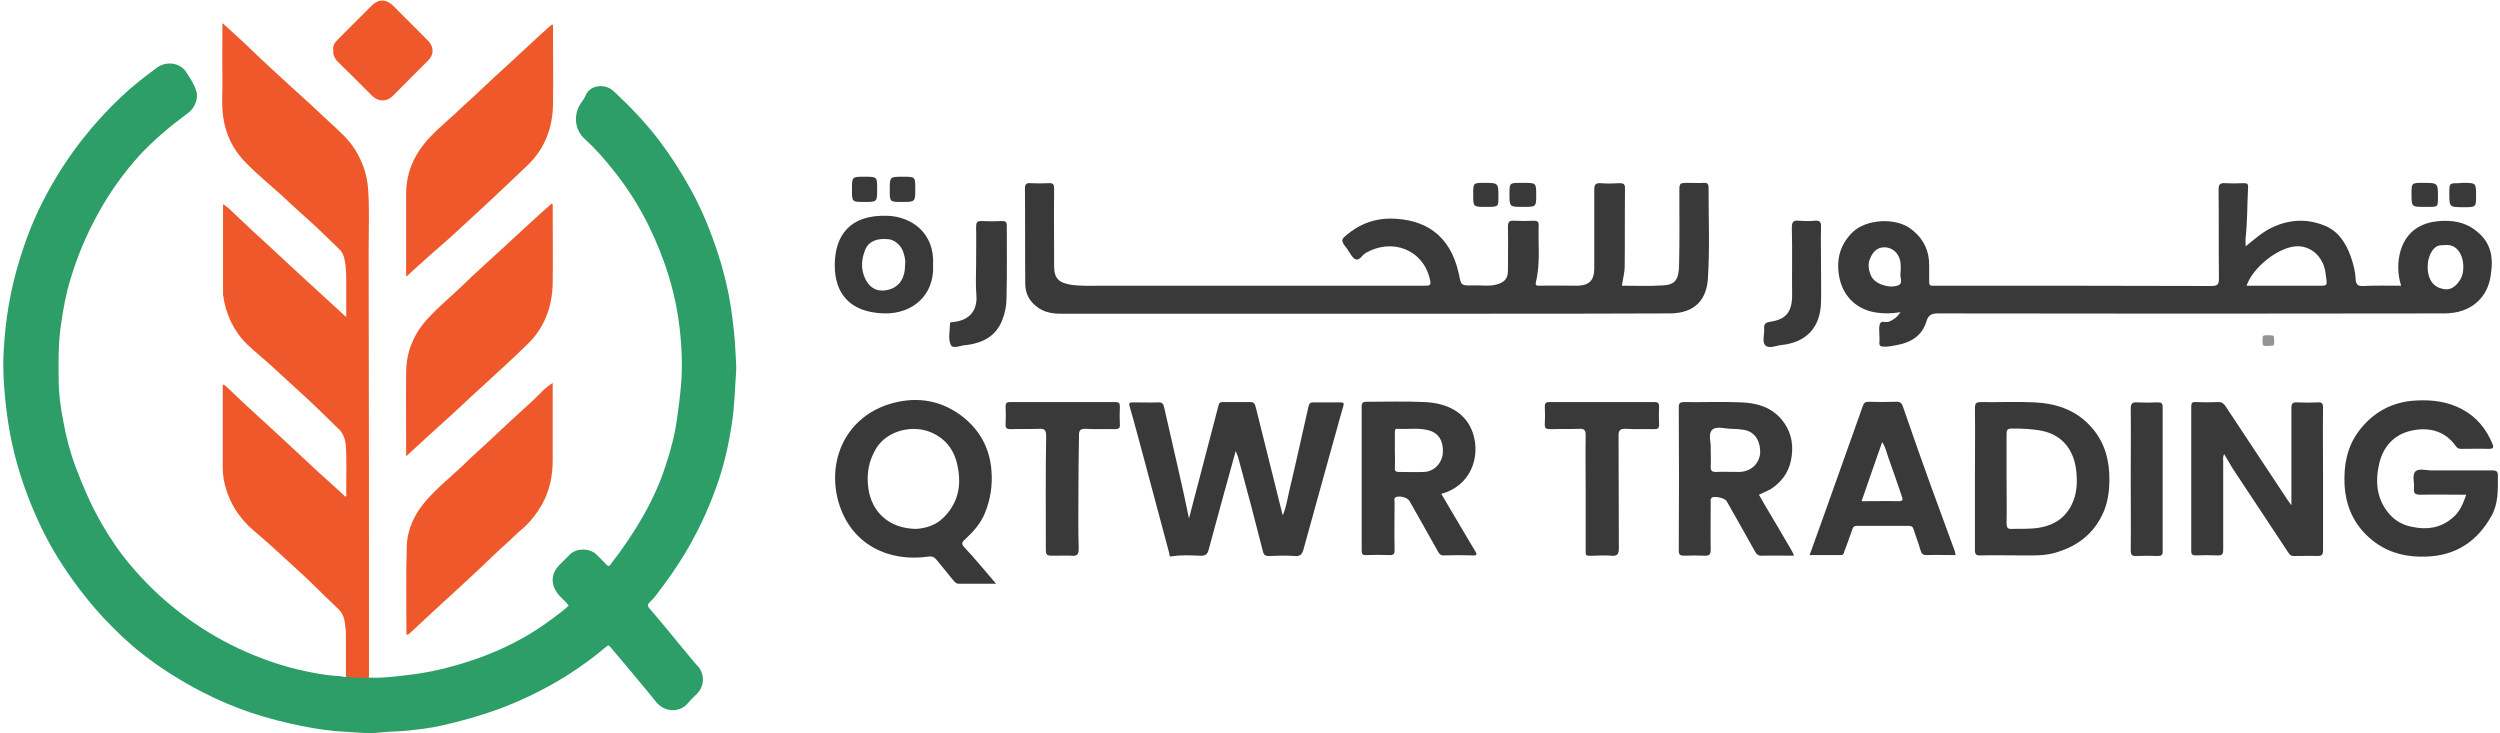 <?xml version="1.0" encoding="UTF-8"?>
<svg xmlns="http://www.w3.org/2000/svg" xmlns:xlink="http://www.w3.org/1999/xlink" width="300px" height="88px" viewBox="0 0 300 88" version="1.1">
<g id="surface1">
<path style=" stroke:none;fill-rule:nonzero;fill:rgb(17.647%,61.961%,40.784%);fill-opacity:1;" d="M 44.277 81.312 C 45.789 81.387 47.301 81.203 48.773 81.02 C 51.613 80.723 54.379 80.02 57.07 79.098 C 60.461 77.914 63.633 76.289 66.508 74.07 C 67.098 73.629 67.688 73.223 68.242 72.668 C 67.801 72.078 67.211 71.672 66.805 71.078 C 66.066 69.973 66.176 68.789 67.098 67.828 C 67.543 67.387 67.984 66.941 68.426 66.5 C 69.199 65.762 70.75 65.762 71.523 66.5 C 71.965 66.906 72.371 67.348 72.812 67.793 C 73 67.977 73.07 67.941 73.219 67.793 C 74.695 65.906 76.023 63.949 77.203 61.879 C 78.27 59.996 79.191 58 79.855 55.934 C 80.484 54.047 81 52.129 81.258 50.133 C 81.441 48.914 81.59 47.695 81.699 46.477 C 81.848 44.961 81.848 43.445 81.773 41.969 C 81.625 38.977 81.145 36.059 80.262 33.176 C 79.598 30.996 78.75 28.926 77.754 26.895 C 76.574 24.566 75.172 22.352 73.516 20.32 C 72.48 19.027 71.414 17.809 70.195 16.699 C 68.98 15.629 68.758 13.855 69.68 12.414 C 69.902 12.082 70.16 11.785 70.27 11.453 C 70.785 10.195 72.555 9.977 73.59 10.898 C 75.543 12.707 77.387 14.629 79.008 16.734 C 80.445 18.621 81.699 20.578 82.844 22.648 C 84.242 25.16 85.312 27.82 86.199 30.551 C 86.859 32.621 87.379 34.727 87.711 36.871 C 87.969 38.68 88.188 40.492 88.262 42.301 C 88.301 43.039 88.371 43.816 88.336 44.59 C 88.188 46.586 88.152 48.617 87.855 50.613 C 87.449 53.348 86.859 56.008 85.902 58.594 C 84.906 61.363 83.652 63.988 82.141 66.5 C 81.145 68.16 80.004 69.75 78.824 71.301 C 78.566 71.672 78.234 72.004 77.902 72.336 C 77.68 72.559 77.719 72.742 77.863 72.926 C 78.676 73.887 79.488 74.812 80.262 75.773 C 81.258 76.992 82.254 78.211 83.285 79.43 C 83.469 79.652 83.691 79.871 83.875 80.094 C 84.574 81.055 84.5 82.383 83.652 83.234 C 83.285 83.605 82.879 83.973 82.547 84.379 C 81.625 85.523 79.707 85.562 78.641 84.121 C 77.977 83.27 77.273 82.457 76.574 81.609 C 75.469 80.277 74.363 78.949 73.219 77.617 C 73.07 77.434 73 77.398 72.777 77.582 C 70.934 79.133 69.016 80.5 66.953 81.719 C 64.664 83.051 62.27 84.195 59.762 85.117 C 57.512 85.93 55.266 86.559 52.941 87.078 C 51.652 87.371 50.324 87.52 49.031 87.668 C 47.926 87.777 46.785 87.777 45.68 87.891 C 44.277 88.074 42.875 87.891 41.512 87.816 C 39.777 87.742 38.047 87.484 36.352 87.148 C 34.25 86.742 32.148 86.191 30.121 85.523 C 28.055 84.824 26.062 83.973 24.145 82.977 C 21.676 81.684 19.352 80.242 17.18 78.543 C 16.293 77.879 15.48 77.137 14.672 76.398 C 13.898 75.66 13.16 74.922 12.422 74.145 C 11.059 72.668 9.805 71.117 8.625 69.453 C 7.148 67.387 5.859 65.242 4.789 62.953 C 3.352 59.887 2.211 56.672 1.473 53.348 C 1.066 51.535 0.809 49.727 0.625 47.879 C 0.438 45.996 0.328 44.109 0.438 42.227 C 0.625 38.422 1.25 34.691 2.395 31.031 C 3.203 28.41 4.199 25.898 5.492 23.496 C 6.781 21.059 8.293 18.73 10.023 16.551 C 11.391 14.812 12.902 13.188 14.523 11.637 C 15.887 10.344 17.363 9.199 18.875 8.09 C 19.941 7.316 21.602 7.5 22.34 8.645 C 22.82 9.383 23.297 10.086 23.555 10.934 C 23.852 11.82 23.336 13.043 22.523 13.594 C 20.422 15.148 18.43 16.809 16.66 18.73 C 14.746 20.875 13.086 23.199 11.723 25.711 C 10.355 28.188 9.289 30.738 8.477 33.434 C 7.922 35.207 7.594 37.055 7.332 38.863 C 7.004 41.043 7.004 43.262 7.039 45.477 C 7.039 47.176 7.262 48.875 7.594 50.539 C 7.922 52.387 8.402 54.234 9.066 56.008 C 9.953 58.371 10.945 60.66 12.199 62.84 C 13.27 64.688 14.449 66.426 15.852 68.051 C 17.438 69.898 19.168 71.598 21.086 73.113 C 23.152 74.773 25.363 76.18 27.688 77.359 C 30.266 78.652 32.996 79.688 35.797 80.352 C 37.418 80.723 39.043 81.055 40.699 81.129 C 40.996 81.129 41.328 81.312 41.621 81.203 C 41.66 81.164 41.695 81.129 41.695 81.129 C 42.469 81.09 43.391 81.055 44.277 81.312 Z M 44.277 81.312 "/>
<path style=" stroke:none;fill-rule:nonzero;fill:rgb(93.333%,34.51%,16.471%);fill-opacity:1;" d="M 44.277 81.312 C 43.355 81.387 42.434 81.312 41.512 81.203 C 41.512 79.504 41.512 77.84 41.512 76.141 C 41.512 75.625 41.438 75.105 41.363 74.625 C 41.289 74.035 41.031 73.48 40.555 73.039 C 39.336 71.891 38.156 70.711 36.977 69.566 C 35.43 68.125 33.844 66.684 32.258 65.242 C 31.445 64.504 30.598 63.84 29.824 63.102 C 28.238 61.547 27.242 59.664 26.836 57.484 C 26.766 57.004 26.727 56.488 26.727 56.008 C 26.727 52.719 26.727 49.469 26.727 46.18 C 26.91 46.145 27.023 46.254 27.133 46.363 C 28.312 47.473 29.457 48.582 30.637 49.652 C 32.516 51.352 34.395 53.09 36.238 54.824 C 37.531 56.043 38.82 57.227 40.148 58.406 C 40.59 58.812 41.031 59.223 41.477 59.629 C 41.621 59.48 41.547 59.293 41.547 59.148 C 41.547 57.594 41.586 56.043 41.547 54.492 C 41.512 53.68 41.547 52.828 41.105 52.09 C 40.996 51.906 40.922 51.758 40.773 51.609 C 39.633 50.504 38.488 49.355 37.309 48.25 C 35.723 46.77 34.102 45.328 32.516 43.852 C 31.594 43.004 30.598 42.227 29.676 41.34 C 28.02 39.715 27.098 37.719 26.766 35.391 C 26.766 35.355 26.766 35.316 26.766 35.281 C 26.766 31.699 26.766 28.152 26.766 24.492 C 27.098 24.715 27.355 24.898 27.613 25.16 C 29.199 26.672 30.82 28.188 32.441 29.664 C 33.73 30.848 35.023 32.066 36.312 33.25 C 38.047 34.84 39.742 36.391 41.547 38.051 C 41.547 36.797 41.547 35.613 41.547 34.43 C 41.547 33.285 41.586 32.18 41.328 31.07 C 41.254 30.699 41.105 30.332 40.848 30.035 C 39.262 28.484 37.676 26.934 35.98 25.453 C 35.539 25.047 35.098 24.641 34.652 24.234 C 32.883 22.535 30.93 21.059 29.234 19.246 C 27.906 17.809 27.098 16.109 26.801 14.148 C 26.543 12.562 26.727 10.934 26.691 9.309 C 26.652 7.168 26.691 5.023 26.691 2.77 C 27.098 3.141 27.465 3.438 27.797 3.77 C 29.012 4.84 30.156 5.984 31.336 7.094 C 32.699 8.348 34.027 9.605 35.43 10.863 C 36.828 12.117 38.195 13.375 39.559 14.668 C 40.664 15.699 41.844 16.699 42.656 18.027 C 43.504 19.434 44.055 20.945 44.168 22.648 C 44.352 25.047 44.238 27.449 44.238 29.812 C 44.277 47.031 44.277 64.172 44.277 81.312 Z M 44.277 81.312 "/>
<path style=" stroke:none;fill-rule:nonzero;fill:rgb(93.333%,34.51%,16.471%);fill-opacity:1;" d="M 66.324 45.957 C 66.324 46.215 66.324 46.438 66.324 46.621 C 66.324 49.469 66.324 52.348 66.324 55.195 C 66.324 57.043 65.992 58.812 65.07 60.477 C 64.371 61.695 63.523 62.805 62.418 63.691 C 61.863 64.133 61.422 64.652 60.906 65.094 C 59.688 66.168 58.547 67.312 57.367 68.418 C 56 69.676 54.637 70.969 53.234 72.227 C 51.91 73.445 50.582 74.664 49.293 75.883 C 49.145 76.031 49.031 76.141 48.773 76.18 C 48.773 72.633 48.703 69.086 48.812 65.539 C 48.887 63.469 49.77 61.621 51.133 60.07 C 52.609 58.371 54.379 57.004 55.965 55.453 C 56.777 54.641 57.66 53.902 58.473 53.125 C 60.352 51.352 62.234 49.617 64.148 47.879 C 64.812 47.25 65.402 46.512 66.324 45.957 Z M 66.324 45.957 "/>
<path style=" stroke:none;fill-rule:nonzero;fill:rgb(93.333%,34.51%,16.471%);fill-opacity:1;" d="M 48.738 33.211 C 48.738 32.398 48.738 31.66 48.738 30.922 C 48.738 28.336 48.738 25.75 48.738 23.199 C 48.738 20.984 49.512 18.988 50.875 17.289 C 51.91 15.996 53.164 14.961 54.379 13.855 C 54.895 13.41 55.375 12.895 55.891 12.449 C 57.109 11.379 58.25 10.234 59.469 9.125 C 60.832 7.867 62.195 6.648 63.559 5.355 C 64.371 4.582 65.219 3.844 66.066 3.066 C 66.141 3.031 66.176 2.918 66.363 2.992 C 66.363 3.141 66.363 3.324 66.363 3.508 C 66.363 6.504 66.398 9.496 66.363 12.488 C 66.324 15.293 65.402 17.809 63.34 19.801 C 61.641 21.426 59.91 23.055 58.176 24.68 C 56.812 25.934 55.484 27.152 54.121 28.41 C 52.352 29.961 50.582 31.512 48.738 33.211 Z M 48.738 33.211 "/>
<path style=" stroke:none;fill-rule:nonzero;fill:rgb(93.333%,34.51%,16.471%);fill-opacity:1;" d="M 48.738 54.75 C 48.738 54.527 48.738 54.344 48.738 54.195 C 48.738 50.98 48.703 47.805 48.738 44.59 C 48.773 42.117 49.695 39.973 51.395 38.164 C 52.719 36.723 54.27 35.465 55.668 34.098 C 56.961 32.844 58.324 31.625 59.652 30.406 C 61.016 29.148 62.379 27.891 63.742 26.637 C 64.555 25.898 65.367 25.16 66.215 24.418 C 66.398 24.566 66.324 24.754 66.324 24.898 C 66.324 27.965 66.363 31.031 66.324 34.062 C 66.25 36.797 65.367 39.27 63.375 41.23 C 61.715 42.855 60.02 44.406 58.324 45.957 C 57.035 47.141 55.742 48.324 54.488 49.504 C 52.574 51.242 50.656 52.977 48.738 54.75 Z M 48.738 54.75 "/>
<path style=" stroke:none;fill-rule:nonzero;fill:rgb(93.333%,34.51%,16.471%);fill-opacity:1;" d="M 40 6.023 C 39.891 5.504 40.184 5.098 40.516 4.766 C 41.879 3.398 43.246 2.031 44.609 0.664 C 45.422 -0.148 46.379 -0.109 47.191 0.703 C 48.59 2.105 49.992 3.508 51.355 4.875 C 52.094 5.617 52.094 6.574 51.355 7.277 C 49.953 8.684 48.516 10.121 47.117 11.527 C 46.414 12.227 45.422 12.227 44.684 11.527 C 43.281 10.121 41.879 8.719 40.441 7.316 C 40.148 6.945 39.926 6.539 40 6.023 Z M 40 6.023 "/>
<path style=" stroke:none;fill-rule:nonzero;fill:rgb(21.961%,22.353%,21.961%);fill-opacity:1;" d="M 142.68 62.215 C 143.125 60.441 143.566 58.852 143.973 57.262 C 144.711 54.383 145.484 51.535 146.223 48.656 C 146.293 48.324 146.441 48.25 146.699 48.25 C 147.805 48.25 148.914 48.25 150.055 48.25 C 150.461 48.25 150.57 48.434 150.684 48.84 C 151.75 53.125 152.82 57.41 153.926 61.844 C 154.367 60.848 154.48 59.887 154.699 58.961 C 155.512 55.562 156.25 52.164 157.023 48.766 C 157.098 48.434 157.246 48.285 157.578 48.285 C 158.684 48.285 159.75 48.285 160.859 48.285 C 161.262 48.285 161.301 48.395 161.191 48.766 C 160.602 50.762 160.082 52.793 159.492 54.824 C 158.461 58.52 157.465 62.176 156.434 65.871 C 156.285 66.461 156.066 66.793 155.363 66.719 C 154.332 66.648 153.301 66.684 152.266 66.719 C 151.789 66.719 151.641 66.574 151.531 66.094 C 150.609 62.434 149.648 58.812 148.652 55.156 C 148.582 54.824 148.434 54.492 148.285 54.121 C 147.18 58.074 146.109 62.027 145.043 65.945 C 144.895 66.535 144.637 66.719 144.008 66.684 C 142.867 66.648 141.723 66.574 140.617 66.758 C 140.25 66.832 140.359 66.574 140.32 66.426 C 139.363 62.84 138.406 59.258 137.445 55.676 C 136.82 53.383 136.23 51.094 135.566 48.801 C 135.418 48.324 135.566 48.285 135.973 48.285 C 136.965 48.285 138 48.324 138.996 48.285 C 139.473 48.25 139.621 48.508 139.695 48.875 C 140.25 51.352 140.84 53.828 141.391 56.301 C 141.832 58.188 142.238 60.109 142.68 62.215 Z M 142.68 62.215 "/>
<path style=" stroke:none;fill-rule:nonzero;fill:rgb(21.961%,22.353%,21.961%);fill-opacity:1;" d="M 115.73 65.688 C 115.359 65.281 115.398 65.094 115.766 64.762 C 116.762 63.84 117.684 62.84 118.199 61.547 C 118.863 59.922 119.121 58.223 118.973 56.449 C 118.754 53.641 117.461 51.426 115.25 49.801 C 112.559 47.844 109.535 47.547 106.438 48.582 C 101.387 50.316 99.25 55.379 100.613 60.219 C 102.125 65.465 106.77 67.461 111.379 66.793 C 111.895 66.719 112.117 66.867 112.375 67.164 C 113.039 67.977 113.703 68.789 114.367 69.602 C 114.551 69.785 114.699 70.047 115.031 70.047 C 116.469 70.047 117.906 70.047 119.527 70.047 C 118.164 68.457 116.984 67.016 115.73 65.688 Z M 113.188 62.141 C 112.191 63.137 110.898 63.395 109.941 63.469 C 106.66 63.434 104.559 61.402 104.191 58.52 C 103.969 56.781 104.262 55.27 105.148 53.789 C 106.512 51.609 109.609 50.91 111.859 51.941 C 113.777 52.828 114.699 54.383 114.992 56.375 C 115.359 58.629 114.809 60.551 113.188 62.141 Z M 113.188 62.141 "/>
<path style=" stroke:none;fill-rule:nonzero;fill:rgb(21.961%,22.353%,21.961%);fill-opacity:1;" d="M 266.895 54.492 C 266.711 54.824 266.785 55.082 266.785 55.305 C 266.785 58.852 266.785 62.398 266.785 65.945 C 266.785 66.535 266.637 66.684 266.047 66.648 C 265.199 66.609 264.312 66.609 263.465 66.648 C 263.059 66.648 262.949 66.5 262.949 66.129 C 262.949 60.367 262.949 54.566 262.949 48.801 C 262.949 48.359 263.059 48.211 263.504 48.25 C 264.426 48.285 265.309 48.285 266.23 48.25 C 266.637 48.25 266.859 48.434 267.078 48.766 C 269.551 52.496 272.02 56.227 274.488 59.961 C 274.602 60.145 274.746 60.328 274.969 60.625 C 274.969 59.184 274.969 57.891 274.969 56.633 C 274.969 54.086 274.969 51.5 274.969 48.949 C 274.969 48.434 275.117 48.25 275.633 48.285 C 276.48 48.324 277.293 48.324 278.141 48.285 C 278.656 48.25 278.766 48.434 278.766 48.914 C 278.73 51.609 278.766 54.344 278.766 57.043 C 278.766 60.035 278.766 63.027 278.766 66.02 C 278.766 66.535 278.656 66.719 278.102 66.719 C 277.18 66.684 276.223 66.719 275.301 66.719 C 275.043 66.719 274.859 66.684 274.676 66.426 C 272.426 63.027 270.176 59.629 267.926 56.227 C 267.594 55.637 267.262 55.121 266.895 54.492 Z M 266.895 54.492 "/>
<path style=" stroke:none;fill-rule:nonzero;fill:rgb(21.961%,22.353%,21.961%);fill-opacity:1;" d="M 295.949 59.367 C 294.066 59.367 292.262 59.332 290.492 59.367 C 289.863 59.367 289.605 59.258 289.68 58.594 C 289.754 57.93 289.422 57.043 289.828 56.598 C 290.234 56.156 291.117 56.449 291.781 56.449 C 294.215 56.449 296.648 56.449 299.082 56.449 C 299.562 56.449 299.746 56.562 299.746 57.078 C 299.746 58.742 299.82 60.402 298.973 61.918 C 297.238 65.02 294.656 66.684 291.117 66.793 C 288.906 66.867 286.879 66.426 285.07 65.133 C 282.75 63.434 281.531 61.141 281.348 58.223 C 281.238 55.895 281.605 53.715 283.008 51.797 C 284.703 49.504 287.023 48.211 289.902 48.062 C 291.855 47.953 293.734 48.176 295.504 49.137 C 297.199 50.059 298.344 51.461 299.082 53.234 C 299.301 53.754 299.156 53.863 298.641 53.863 C 297.57 53.828 296.465 53.863 295.395 53.863 C 295.098 53.863 294.914 53.828 294.695 53.531 C 293.477 51.797 291.672 51.277 289.715 51.609 C 287.469 51.98 286.031 53.422 285.512 55.602 C 284.996 57.781 285.18 59.922 286.73 61.695 C 287.469 62.547 288.465 63.062 289.57 63.246 C 291.266 63.582 292.852 63.359 294.215 62.215 C 295.137 61.512 295.543 60.516 295.949 59.367 Z M 295.949 59.367 "/>
<path style=" stroke:none;fill-rule:nonzero;fill:rgb(21.961%,22.353%,21.961%);fill-opacity:1;" d="M 253.105 56.746 C 252.996 54.566 252.258 52.57 250.707 50.98 C 248.938 49.137 246.617 48.395 244.145 48.285 C 242.008 48.176 239.832 48.285 237.695 48.25 C 237.105 48.25 236.992 48.434 236.992 48.988 C 237.031 51.797 236.992 54.602 236.992 57.41 C 236.992 60.293 236.992 63.137 236.992 65.98 C 236.992 66.535 237.141 66.684 237.695 66.648 C 239.316 66.609 240.938 66.648 242.562 66.648 C 243.887 66.648 245.215 66.719 246.543 66.352 C 249.309 65.574 251.336 64.023 252.477 61.328 C 253.07 59.848 253.18 58.297 253.105 56.746 Z M 248.57 60.625 C 247.758 62.215 246.434 63.027 244.734 63.32 C 243.629 63.508 242.523 63.434 241.418 63.469 C 240.902 63.508 240.789 63.285 240.789 62.805 C 240.828 60.992 240.789 59.223 240.789 57.41 C 240.789 55.637 240.789 53.863 240.789 52.09 C 240.789 51.609 240.863 51.426 241.418 51.426 C 242.672 51.426 243.926 51.461 245.141 51.723 C 247.5 52.238 248.828 54.012 249.125 56.301 C 249.309 57.781 249.27 59.258 248.57 60.625 Z M 248.57 60.625 "/>
<path style=" stroke:none;fill-rule:nonzero;fill:rgb(21.961%,22.353%,21.961%);fill-opacity:1;" d="M 177.043 66.168 C 176.785 65.723 176.527 65.316 176.27 64.875 C 175.164 63.027 174.094 61.18 172.953 59.258 C 176.453 58.336 177.707 54.863 176.75 51.98 C 175.938 49.543 173.762 48.395 171.035 48.25 C 168.676 48.137 166.352 48.211 163.992 48.211 C 163.551 48.211 163.402 48.324 163.402 48.801 C 163.402 54.566 163.402 60.293 163.402 66.055 C 163.402 66.574 163.586 66.648 164.027 66.609 C 164.914 66.574 165.797 66.574 166.684 66.609 C 167.199 66.648 167.383 66.5 167.348 65.945 C 167.309 64.059 167.348 62.141 167.348 60.254 C 167.348 60.07 167.238 59.773 167.496 59.664 C 167.938 59.441 168.934 59.699 169.152 60.145 C 170.297 62.141 171.402 64.133 172.547 66.168 C 172.73 66.5 172.914 66.684 173.281 66.648 C 174.426 66.609 175.57 66.609 176.711 66.648 C 177.156 66.684 177.301 66.574 177.043 66.168 Z M 170.887 56.633 C 169.891 56.672 168.859 56.633 167.863 56.633 C 167.422 56.633 167.348 56.449 167.383 56.082 C 167.422 55.379 167.383 54.715 167.383 54.047 L 167.383 51.906 C 167.383 51.648 167.383 51.426 167.715 51.461 C 168.934 51.535 170.113 51.316 171.328 51.609 C 172.621 51.906 173.246 52.902 173.137 54.418 C 173.023 55.602 172.066 56.598 170.887 56.633 Z M 170.887 56.633 "/>
<path style=" stroke:none;fill-rule:nonzero;fill:rgb(21.961%,22.353%,21.961%);fill-opacity:1;" d="M 215.055 66.168 C 213.988 64.32 212.918 62.508 211.812 60.66 C 211.555 60.219 211.332 59.812 211.074 59.367 C 211.48 59.184 211.887 59 212.254 58.812 C 212.363 58.777 212.477 58.703 212.586 58.629 C 214.023 57.668 214.836 56.34 215.02 54.602 C 215.203 53.016 214.836 51.609 213.801 50.355 C 212.551 48.84 210.816 48.359 208.973 48.285 C 206.688 48.176 204.363 48.285 202.078 48.25 C 201.637 48.25 201.453 48.359 201.453 48.84 C 201.488 54.602 201.488 60.328 201.453 66.094 C 201.453 66.574 201.637 66.684 202.078 66.684 C 202.891 66.648 203.699 66.648 204.512 66.684 C 205.102 66.719 205.285 66.574 205.285 65.945 C 205.25 64.059 205.285 62.215 205.285 60.328 C 205.285 60.145 205.211 59.922 205.395 59.738 C 205.691 59.48 206.98 59.738 207.203 60.145 C 208.348 62.141 209.453 64.133 210.594 66.168 C 210.777 66.5 211 66.719 211.406 66.684 C 212.66 66.648 213.914 66.684 215.277 66.684 C 215.168 66.426 215.129 66.277 215.055 66.168 Z M 208.641 56.633 C 207.719 56.633 206.836 56.598 205.914 56.633 C 205.469 56.633 205.285 56.523 205.285 56.043 C 205.324 55.34 205.285 54.676 205.285 53.828 C 205.359 53.16 204.918 52.09 205.469 51.574 C 205.949 51.094 207.02 51.461 207.828 51.461 C 208.309 51.461 208.75 51.5 209.23 51.574 C 210.816 51.832 211.258 53.234 211.223 54.344 C 211.109 55.711 210.043 56.633 208.641 56.633 Z M 208.641 56.633 "/>
<path style=" stroke:none;fill-rule:nonzero;fill:rgb(21.961%,22.353%,21.961%);fill-opacity:1;" d="M 234.598 66.203 C 233.602 63.508 232.605 60.773 231.609 58.039 C 230.504 54.973 229.434 51.941 228.367 48.84 C 228.219 48.359 227.996 48.176 227.48 48.211 C 226.41 48.25 225.305 48.25 224.238 48.211 C 223.832 48.211 223.648 48.359 223.535 48.73 C 222.098 52.793 220.66 56.82 219.223 60.848 C 218.559 62.73 217.859 64.652 217.156 66.609 C 218.484 66.609 219.703 66.609 220.918 66.609 C 221.25 66.609 221.25 66.352 221.324 66.168 C 221.656 65.281 221.988 64.395 222.281 63.508 C 222.395 63.211 222.504 63.102 222.797 63.102 C 224.863 63.102 226.93 63.102 229.031 63.102 C 229.398 63.102 229.547 63.211 229.656 63.582 C 229.914 64.43 230.246 65.242 230.469 66.055 C 230.578 66.426 230.727 66.609 231.133 66.609 C 232.273 66.574 233.453 66.609 234.672 66.609 C 234.633 66.461 234.633 66.352 234.598 66.203 Z M 227.812 60.145 C 226.375 60.109 224.938 60.145 223.387 60.145 C 224.238 57.742 225.012 55.414 225.859 53.051 C 226.266 53.641 226.375 54.27 226.598 54.898 C 227.148 56.449 227.703 58 228.219 59.555 C 228.328 59.887 228.441 60.145 227.812 60.145 Z M 227.812 60.145 "/>
<path style=" stroke:none;fill-rule:nonzero;fill:rgb(21.961%,22.353%,21.961%);fill-opacity:1;" d="M 190.281 59.074 C 190.281 56.781 190.242 54.527 190.281 52.238 C 190.281 51.574 190.094 51.426 189.469 51.461 C 188.324 51.5 187.184 51.461 186.039 51.5 C 185.559 51.5 185.34 51.426 185.375 50.871 C 185.414 50.207 185.414 49.504 185.375 48.801 C 185.375 48.434 185.449 48.25 185.891 48.25 C 190.133 48.25 194.336 48.25 198.574 48.25 C 198.98 48.25 199.09 48.395 199.09 48.801 C 199.055 49.504 199.055 50.207 199.09 50.945 C 199.129 51.391 198.906 51.5 198.5 51.5 C 197.395 51.461 196.289 51.535 195.184 51.461 C 194.445 51.426 194.188 51.574 194.227 52.387 C 194.262 56.855 194.227 61.289 194.262 65.762 C 194.262 66.574 194.039 66.758 193.305 66.684 C 192.641 66.609 191.938 66.684 191.238 66.684 C 190.168 66.684 190.281 66.832 190.281 65.688 C 190.281 63.469 190.281 61.254 190.281 59.074 Z M 190.281 59.074 "/>
<path style=" stroke:none;fill-rule:nonzero;fill:rgb(21.961%,22.353%,21.961%);fill-opacity:1;" d="M 129.41 59.074 C 129.41 61.328 129.371 63.582 129.445 65.832 C 129.445 66.574 129.223 66.758 128.559 66.684 C 127.898 66.648 127.234 66.684 126.605 66.684 C 125.5 66.684 125.5 66.684 125.5 65.613 C 125.5 61.18 125.465 56.746 125.539 52.312 C 125.539 51.574 125.316 51.426 124.652 51.461 C 123.547 51.5 122.441 51.461 121.336 51.5 C 120.855 51.5 120.633 51.426 120.672 50.871 C 120.707 50.207 120.707 49.504 120.672 48.801 C 120.672 48.434 120.746 48.25 121.188 48.25 C 125.426 48.25 129.629 48.25 133.871 48.25 C 134.273 48.25 134.387 48.395 134.387 48.801 C 134.348 49.504 134.348 50.207 134.387 50.945 C 134.422 51.391 134.203 51.5 133.797 51.5 C 132.652 51.461 131.512 51.535 130.367 51.461 C 129.703 51.426 129.445 51.574 129.48 52.312 C 129.445 54.566 129.41 56.82 129.41 59.074 Z M 129.41 59.074 "/>
<path style=" stroke:none;fill-rule:nonzero;fill:rgb(21.961%,22.353%,21.961%);fill-opacity:1;" d="M 255.688 57.484 C 255.688 54.676 255.723 51.867 255.688 49.062 C 255.688 48.395 255.871 48.25 256.496 48.285 C 257.309 48.324 258.121 48.324 258.93 48.285 C 259.336 48.285 259.52 48.359 259.52 48.84 C 259.52 54.602 259.52 60.402 259.52 66.168 C 259.52 66.609 259.371 66.719 258.93 66.719 C 258.082 66.684 257.199 66.684 256.352 66.719 C 255.797 66.758 255.688 66.535 255.688 66.02 C 255.723 63.137 255.688 60.293 255.688 57.484 Z M 255.688 57.484 "/>
<path style=" stroke:none;fill-rule:nonzero;fill:rgb(57.255%,58.039%,59.216%);fill-opacity:1;" d="M 272.203 41.523 C 271.504 41.523 271.504 41.523 271.504 40.859 C 271.504 40.23 271.504 40.23 272.168 40.23 C 272.902 40.23 272.902 40.23 272.902 40.934 C 272.902 41.488 272.902 41.488 272.352 41.488 C 272.277 41.523 272.242 41.523 272.203 41.523 Z M 272.203 41.523 "/>
<path style=" stroke:none;fill-rule:nonzero;fill:rgb(21.961%,22.353%,21.961%);fill-opacity:1;" d="M 194.629 34.285 C 196.289 34.285 197.949 34.359 199.57 34.246 C 201.047 34.172 201.453 33.508 201.488 31.844 C 201.562 28.891 201.523 25.973 201.523 23.016 C 201.523 21.945 201.523 21.945 202.633 21.945 C 203.223 21.945 203.848 21.98 204.438 21.945 C 204.844 21.906 205.027 22.055 205.027 22.5 C 205.027 26.121 205.176 29.738 204.953 33.359 C 204.805 35.984 203.367 37.57 200.457 37.609 C 192.527 37.645 184.566 37.645 176.637 37.645 C 160.156 37.645 143.715 37.645 127.234 37.645 C 125.98 37.645 124.836 37.352 123.914 36.352 C 123.324 35.723 123.066 34.984 123.031 34.172 C 122.992 30.332 123.031 26.453 122.992 22.609 C 122.992 22.129 123.141 21.945 123.621 21.98 C 124.355 22.02 125.094 22.02 125.832 21.98 C 126.387 21.945 126.496 22.129 126.496 22.648 C 126.457 25.75 126.496 28.891 126.496 31.992 C 126.496 33.398 127.086 33.953 128.523 34.172 C 129.852 34.359 131.18 34.285 132.504 34.285 C 145.336 34.285 158.168 34.285 170.961 34.285 C 171.586 34.285 171.77 34.246 171.586 33.508 C 170.777 29.961 167.051 28.484 163.809 30.406 C 163.402 30.664 163.145 31.328 162.629 31.105 C 162.258 30.922 162.039 30.406 161.742 30 C 161.742 29.961 161.707 29.961 161.707 29.926 C 160.785 28.777 160.859 28.742 162.074 27.82 C 163.512 26.746 165.137 26.23 166.832 26.23 C 170.922 26.266 174.02 28.113 175.055 32.844 C 175.348 34.246 175.273 34.285 176.75 34.246 C 177.707 34.211 178.664 34.395 179.586 34.137 C 180.547 33.879 180.953 33.434 180.953 32.438 C 180.953 30.699 180.988 28.926 180.953 27.191 C 180.953 26.598 181.137 26.453 181.688 26.488 C 182.465 26.527 183.273 26.527 184.051 26.488 C 184.453 26.488 184.641 26.562 184.641 27.043 C 184.566 29.297 184.859 31.586 184.309 33.84 C 184.234 34.211 184.309 34.285 184.676 34.285 C 186.223 34.246 187.773 34.285 189.32 34.285 C 190.723 34.246 191.312 33.617 191.312 32.215 C 191.312 29.074 191.312 25.934 191.312 22.793 C 191.312 22.203 191.422 21.945 192.086 21.98 C 192.824 22.055 193.598 22.02 194.371 21.98 C 194.816 21.98 195 22.094 195 22.574 C 194.961 25.711 195 28.852 194.961 31.992 C 194.961 32.73 194.742 33.473 194.629 34.285 Z M 194.629 34.285 "/>
<path style=" stroke:none;fill-rule:nonzero;fill:rgb(21.961%,22.353%,21.961%);fill-opacity:1;" d="M 297.496 28.004 C 296.02 26.637 294.25 26.34 292.371 26.562 C 290.012 26.859 288.648 28.152 288.059 30.109 C 287.688 31.438 287.688 32.844 288.133 34.285 C 286.547 34.285 285.07 34.246 283.559 34.32 C 282.895 34.359 282.711 34.062 282.676 33.508 C 282.637 32.512 282.379 31.586 282.047 30.664 C 281.457 29.074 280.535 27.672 278.875 27.043 C 276.738 26.191 274.562 26.34 272.5 27.375 C 271.391 27.93 270.508 28.742 269.477 29.555 C 269.477 29.148 269.438 28.852 269.477 28.559 C 269.695 26.527 269.66 24.492 269.77 22.461 C 269.809 22.02 269.586 21.98 269.219 21.98 C 268.48 22.02 267.742 22.02 267.004 21.98 C 266.414 21.945 266.23 22.129 266.23 22.719 C 266.27 26.305 266.23 29.852 266.27 33.434 C 266.27 34.137 266.082 34.32 265.383 34.32 C 254.395 34.285 243.371 34.285 232.383 34.285 C 232.238 34.285 232.09 34.285 231.941 34.285 C 231.609 34.32 231.5 34.172 231.5 33.84 C 231.5 33.211 231.5 32.586 231.5 31.957 C 231.535 30.109 230.836 28.633 229.324 27.484 C 227.52 26.082 223.977 26.266 222.32 27.855 C 220.695 29.445 220.293 31.367 220.77 33.508 C 221.285 35.723 222.945 37.164 225.086 37.496 C 226.043 37.645 226.965 37.645 228.07 37.461 C 227.629 38.09 227.223 38.383 226.668 38.605 C 226.301 38.754 225.711 38.383 225.562 38.938 C 225.453 39.344 225.527 39.789 225.527 40.23 C 225.527 40.527 225.562 40.785 225.527 41.082 C 225.488 41.449 225.637 41.598 226.043 41.598 C 226.598 41.637 227.074 41.488 227.59 41.414 C 229.289 41.117 230.652 40.305 231.168 38.57 C 231.391 37.832 231.758 37.609 232.531 37.609 C 252.773 37.645 273.016 37.645 293.258 37.609 C 294.879 37.609 296.352 37.203 297.531 35.984 C 298.418 35.059 298.824 33.879 298.934 32.66 C 299.191 30.922 298.898 29.258 297.496 28.004 Z M 227.777 34.246 C 226.633 34.652 225.012 34.062 224.566 33.176 C 224.238 32.473 224.09 31.734 224.422 30.996 C 224.828 30 225.527 29.555 226.449 29.703 C 227.332 29.852 227.996 30.625 228.07 31.625 C 228.109 31.992 228.07 32.324 228.07 32.695 C 227.922 33.211 228.441 33.988 227.777 34.246 Z M 277.695 34.285 C 275.004 34.285 272.312 34.285 269.586 34.285 C 270.359 32.066 273.348 29.703 275.523 29.555 C 277.293 29.445 278.805 30.812 279.062 32.73 C 279.281 34.469 279.469 34.285 277.695 34.285 Z M 295.578 32.438 C 295.543 32.918 295.359 33.434 295.062 33.805 C 294.621 34.395 294.066 34.84 293.258 34.691 C 292.406 34.543 291.781 34.098 291.484 33.176 C 291.043 31.773 291.523 30.035 292.445 29.555 C 292.812 29.371 293.109 29.445 293.367 29.406 C 295.137 29.223 295.727 31.105 295.578 32.438 Z M 295.578 32.438 "/>
<path style=" stroke:none;fill-rule:nonzero;fill:rgb(21.961%,22.353%,21.961%);fill-opacity:1;" d="M 106.551 25.898 C 101.977 25.711 100.207 28.262 100.172 31.734 C 100.133 35.133 101.902 37.496 106.105 37.609 C 109.535 37.684 112.152 35.391 111.969 31.809 C 112.191 27.965 109.387 26.008 106.551 25.898 Z M 108.613 31.734 C 108.613 33.398 107.914 34.43 106.625 34.766 C 105.039 35.172 104.191 34.285 103.785 33.359 C 103.27 32.215 103.379 31.031 103.859 29.887 C 104.262 28.965 105.223 28.559 106.625 28.707 C 107.434 28.777 108.246 29.555 108.465 30.48 C 108.578 30.887 108.688 31.328 108.613 31.734 Z M 108.613 31.734 "/>
<path style=" stroke:none;fill-rule:nonzero;fill:rgb(21.961%,22.353%,21.961%);fill-opacity:1;" d="M 117.133 31.625 C 117.133 30.145 117.168 28.668 117.133 27.227 C 117.133 26.711 117.242 26.488 117.793 26.527 C 118.605 26.562 119.418 26.562 120.227 26.527 C 120.633 26.527 120.816 26.598 120.816 27.078 C 120.816 30 120.855 32.918 120.781 35.797 C 120.781 36.684 120.598 37.57 120.266 38.422 C 119.492 40.379 117.906 41.156 115.949 41.414 C 115.879 41.414 115.805 41.414 115.73 41.414 C 115.176 41.523 114.328 41.855 114.109 41.414 C 113.738 40.676 113.996 39.75 113.996 38.863 C 113.996 38.605 114.219 38.68 114.402 38.645 C 116.172 38.457 117.316 37.426 117.168 35.43 C 117.059 34.211 117.133 32.918 117.133 31.625 Z M 117.133 31.625 "/>
<path style=" stroke:none;fill-rule:nonzero;fill:rgb(21.961%,22.353%,21.961%);fill-opacity:1;" d="M 218.523 31.883 C 218.523 33.359 218.559 34.84 218.523 36.277 C 218.449 39.344 216.715 41.117 213.691 41.414 C 213.066 41.488 212.254 41.895 211.812 41.414 C 211.441 40.969 211.738 40.156 211.699 39.492 C 211.664 38.938 211.773 38.719 212.438 38.605 C 214.246 38.348 215.055 37.496 215.055 35.43 C 215.02 32.73 215.094 30 215.02 27.301 C 215.02 26.598 215.242 26.414 215.867 26.488 C 216.492 26.527 217.121 26.562 217.746 26.488 C 218.41 26.414 218.559 26.672 218.523 27.301 C 218.484 28.852 218.523 30.367 218.523 31.883 Z M 218.523 31.883 "/>
<path style=" stroke:none;fill-rule:nonzero;fill:rgb(21.961%,22.353%,21.961%);fill-opacity:1;" d="M 108.246 24.234 C 106.77 24.234 106.77 24.234 106.77 22.793 C 106.77 21.207 106.77 21.207 108.355 21.207 C 109.832 21.207 109.832 21.207 109.832 22.648 C 109.832 24.234 109.832 24.234 108.246 24.234 Z M 108.246 24.234 "/>
<path style=" stroke:none;fill-rule:nonzero;fill:rgb(21.961%,22.353%,21.961%);fill-opacity:1;" d="M 103.746 21.207 C 105.258 21.207 105.258 21.207 105.258 22.684 C 105.258 24.234 105.258 24.234 103.746 24.234 C 102.234 24.234 102.234 24.234 102.234 22.758 C 102.234 21.207 102.234 21.207 103.746 21.207 Z M 103.746 21.207 "/>
<path style=" stroke:none;fill-rule:nonzero;fill:rgb(21.961%,22.353%,21.961%);fill-opacity:1;" d="M 182.832 21.945 C 184.344 21.945 184.344 21.945 184.344 23.422 C 184.344 24.828 184.344 24.828 182.758 24.828 C 181.137 24.828 181.137 24.828 181.137 23.273 C 181.137 21.945 181.137 21.945 182.5 21.945 C 182.609 21.945 182.723 21.945 182.832 21.945 Z M 182.832 21.945 "/>
<path style=" stroke:none;fill-rule:nonzero;fill:rgb(21.961%,22.353%,21.961%);fill-opacity:1;" d="M 295.578 21.945 C 297.129 21.945 297.129 21.945 297.129 23.496 C 297.129 24.863 297.129 24.863 295.617 24.863 C 293.918 24.863 293.918 24.863 293.918 23.164 C 293.918 21.98 293.918 21.98 295.098 21.98 C 295.285 21.945 295.43 21.945 295.578 21.945 Z M 295.578 21.945 "/>
<path style=" stroke:none;fill-rule:nonzero;fill:rgb(21.961%,22.353%,21.961%);fill-opacity:1;" d="M 290.969 24.828 C 289.383 24.828 289.383 24.828 289.383 23.273 C 289.383 21.945 289.383 21.945 290.75 21.945 C 292.555 21.945 292.555 21.945 292.555 23.645 C 292.555 24.828 292.555 24.828 291.414 24.828 C 291.301 24.828 291.156 24.828 290.969 24.828 Z M 290.969 24.828 "/>
<path style=" stroke:none;fill-rule:nonzero;fill:rgb(21.961%,22.353%,21.961%);fill-opacity:1;" d="M 178.262 24.828 C 176.785 24.828 176.785 24.828 176.785 23.312 C 176.785 21.945 176.785 21.945 178.113 21.945 C 179.809 21.945 179.809 21.945 179.809 23.68 C 179.809 24.828 179.809 24.828 178.262 24.828 Z M 178.262 24.828 "/>
</g>
</svg>
